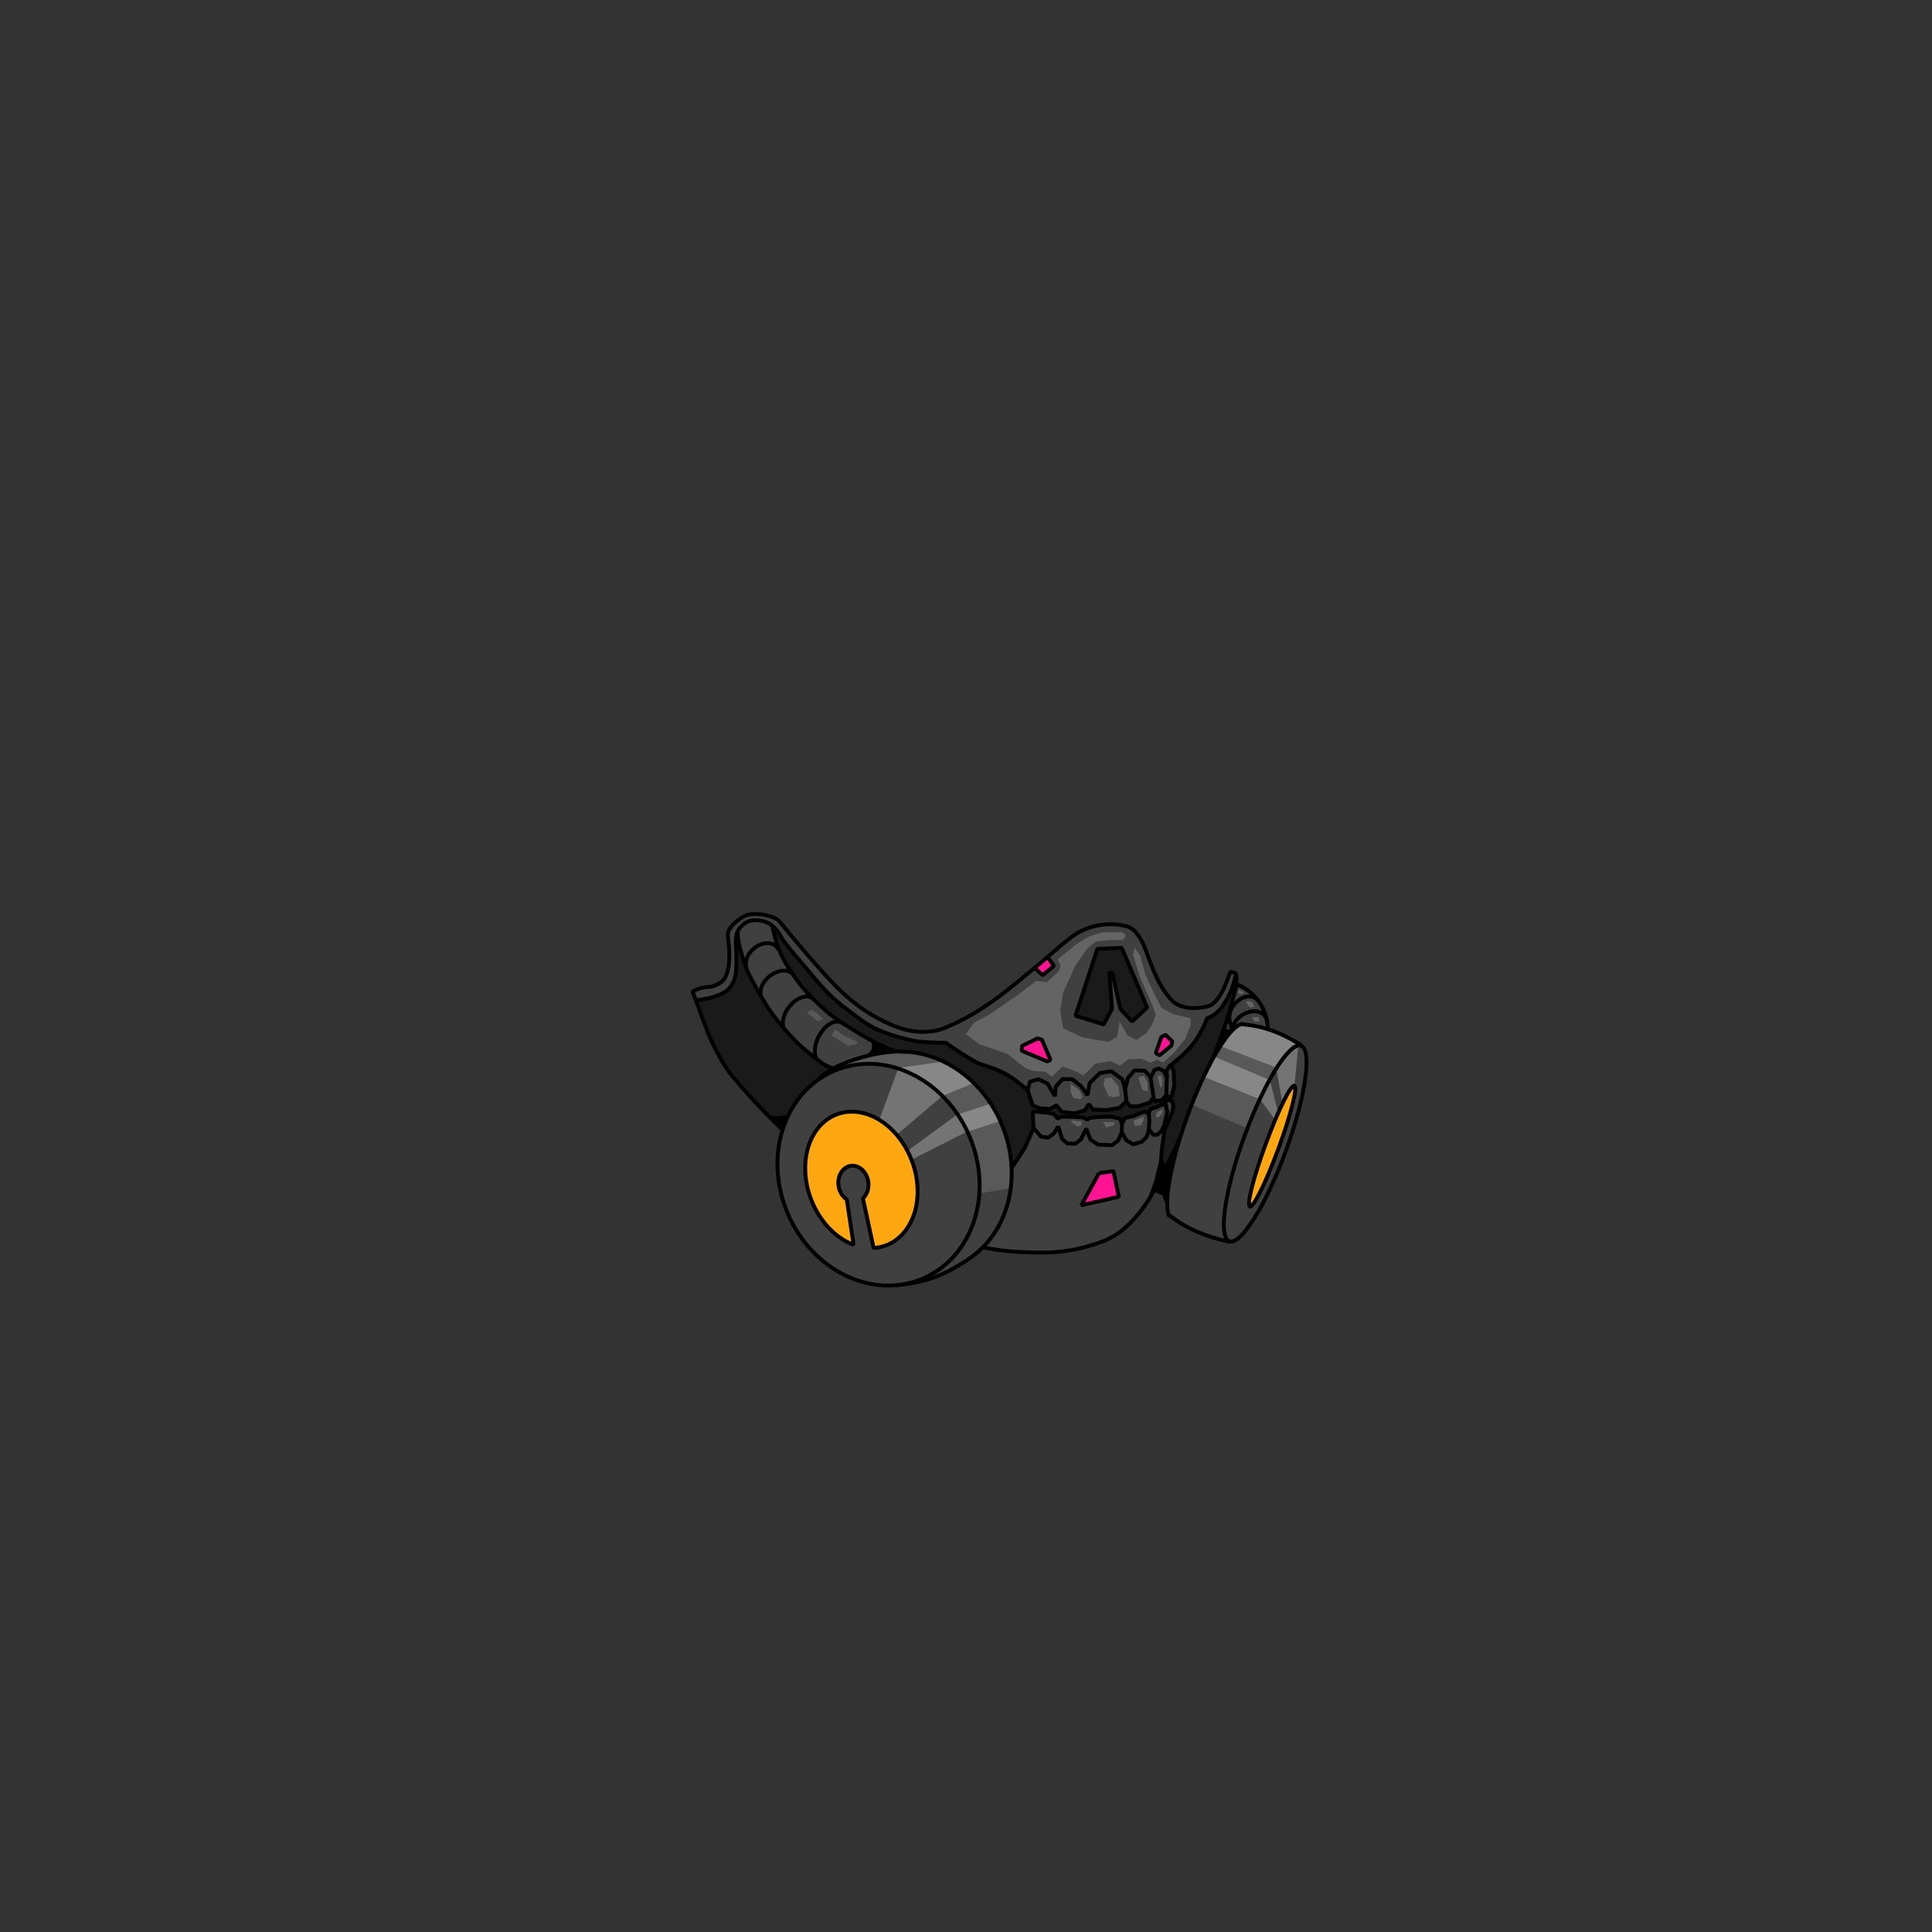 <svg xmlns="http://www.w3.org/2000/svg" width="2666.667" height="2666.667" viewBox="0 0 2000 2000" xmlns:v="https://vecta.io/nano"><rect x="0" y="0" width="2000" height="2000" fill="#333333" stroke="none"/><style><![CDATA[.B{stroke-linejoin:bevel}.C{fill-rule:evenodd}.D{fill:none}.E{stroke-linecap:square}.F{stroke:#000}.G{stroke-width:4}.H{fill:#404040}.I{fill:#fe1392}.J{stroke-linecap:round}.K{stroke-linejoin:round}.L{fill-opacity:.188}]]></style><g class="C H"><path d="M1282.125 1020.25l-2.375 1-5.125 19.5-4.125 13.625 6 10.25 8.75-5 26.25 5.5.375-6.875-5.125-16.375-4.75-6.625-10.375-10.625-9.5-4.375z"/><path d="M716.54 1026.994c3.664-1.905 6.33-3.072 8-3.5 5.459-1.4 9.687-1.094 12-1.75 7.55-2.14 11.527-5.934 13-8.25 4.483-7.047 6.822-20.789 3.422-44.264-1.121-7.741 14.485-19.906 21.038-21.731 17.284-4.812 31.148 5.16 32.54 6.994 17.707 23.327 49.139 58.678 64.5 73 23.67 22.07 45.197 31.877 58 36.5 21.211 7.66 39.038 4.387 47.5 1 41.642-16.665 72.15-44.868 88.5-58 25.447-20.437 41.408-36.832 53.25-42.5 20.944-10.025 38.349-7.623 48-5 8.194 2.227 14.974 12.795 19 23.75 9.105 24.773 14.169 37.626 25.5 51 11.205 13.225 31.222 9.777 38.25 8.25 9.03-1.962 17.03-13.962 24-36 3.523.395 5.523 1.145 6 2.25.923 2.137.514 11.724-.25 14.75-6.677 26.454-12.908 44.812-17 55.5-18.988 49.595-33.426 83.326-42.75 103.75-13.316 29.169-23.575 48.799-31.25 61-8.889 14.131-19.522 24.202-24.75 28.75-13.562 11.799-28.377 15.414-38 18.25-25.227 7.436-45.919 6.41-57.5 6.25-28.064-.388-48.352-4.517-60-7.5-34.808-8.914-58.056-21.019-72-27.5-34.89-16.215-57.249-32.835-70.5-42.5-29.538-21.543-47.145-41.639-58.5-52.5-22.738-21.75-37.88-39.389-47.5-50.75-6.348-7.497-11.707-15.829-18-28-6.537-12.64-7.5-14.917-24.5-61.25z"/></g><path fill="#1a1a1a" d="M721.779 1038.033l1.768-3.535 17.678-3.536 13.258-7.071 6.541-11.667 1.414-14.673-.353-29.875 7.248-11.314 9.723-4.066 13.789 2.121 9.899 5.657 10.783 16.617 32.704 39.068 23.688 24.218 26.693 19.622 24.926 11.668 30.582 7.424 26.693.884 28.638 18.562 16.971 6.364 19.092 8.662 13.611 9.723 8.132 8.308 3.712 12.728 6.011 2.828 11.314 1.768 7.071-3.535 6.364 6.54 16.617.354 10.606-6.718 6.187 4.066 25.81-2.121 4.419-5.303 5.127.707 4.242 2.651 15.733-3.535 2.829-2.121 7.601-.177 4.243-1.591 9.192-4.066 3.359-7.778-.707-16.971-.53-2.652.884-6.54 11.667-10.253 12.728-15.733 9.546-18.916 9.015-5.303 8.839-9.723 8.309-15.733 3.182-4.773-4.243 22.274-8.485 26.34-12.551 31.466-12.905 27.047-11.137 28.638-13.789 38.36-10.606 17.501-3.005 2.298.707-16.617 1.06-17.854 3.889-14.319 5.48-10.607 1.945-9.722-4.419-6.011-3.359 1.415-6.364 4.949-9.369 5.127-7.602 2.475-19.975 6.187-2.122 1.237-12.374-3.535-21.39 1.414-2.298 1.591-6.541-2.652-20.329-.53-3.182 1.945-7.425-4.95-16.97-1.768-2.475 1.945 1.591 10.96-3.006 10.783-6.894 13.965-8.485 13.259-2.121 3.535-2.122-.53-3.359-19.446-6.894-20.859-8.839-16.44-8.838-14.143-9.37-10.429-10.455-10.784-21.718-13.081-16.794-6.895-25.102-5.126-16.44 1.061-21.744 3.889-17.854 5.48-17.148 7.248-13.788 9.192-12.728 10.783-12.551 14.143-5.657 10.429-7.351 14.818-12-7-6.375-6.125L779 1137.75l-19-21.25-12.125-17.375-8.75-16.875-8.625-19.75-8.721-24.467z" class="C"/><path d="M773.25 955l-8.25 5.5-1.25 9.875 5.625 21.875 9.125 22.125L796 1044l14.625 19.25 19 20.75 20.25 15 12.875 4.625 6-.375 14.625-6 19.75-5.75 16.125-2.25 2.125-3.125-16.25-7.875-25-13.75L858 1048.75 832.125 1024l-13.625-18.75L808.125 987l-5.875-17.25-2.125-11.625-9.375-4.5-11-.875-6.5 2.25z" class="C H"/><g class="B F G"><path d="M1072 1002.75l7.25 6.75 11.75-9.5-6.25-8.75" class="C E I"/><path d="M717 1026.5c3.664-1.905 6.33-3.072 8-3.5 5.459-1.4 9.687-1.094 12-1.75 7.55-2.14 11.527-5.934 13-8.25 4.483-7.047 6.822-20.79 3.422-44.264-1.121-7.741 11.879-18.698 19.092-21.213 10.056-3.506 29.558.4 34.486 6.477 18.446 22.747 49.139 58.678 64.5 73 23.67 22.069 45.197 31.876 58 36.499 21.211 7.66 39.038 4.387 47.5 1 41.642-16.665 72.15-44.868 88.5-57.999 25.447-20.437 41.408-36.832 53.25-42.5 20.944-10.025 38.349-7.623 48-5 8.194 2.227 14.974 12.795 19 23.75 9.105 24.773 14.169 37.626 25.5 51 11.205 13.225 31.222 9.777 38.25 8.25 9.03-1.962 17.03-13.962 24-36 3.523.395 5.523 1.145 6 2.25.923 2.137.514 11.724-.25 14.75-6.677 26.453-12.908 44.812-17 55.499-18.988 49.595-33.426 83.326-42.75 103.75-13.316 29.169-23.575 48.799-31.25 61-8.889 14.131-19.522 24.202-24.75 28.75-13.562 11.799-28.377 15.414-38 18.25-25.227 7.436-45.919 6.41-57.5 6.25-28.064-.388-48.352-4.517-60-7.5-34.808-8.914-58.056-21.019-72-27.5-34.89-16.215-57.249-32.835-70.5-42.5-29.538-21.543-47.145-41.639-58.5-52.5-22.738-21.75-37.88-39.389-47.5-50.75-6.348-7.497-11.707-15.829-18-28-6.537-12.64-7.5-14.917-24.5-61.249z" class="D"/></g><path fill="#595959" d="M1208.799 1255.822l.354-27.577 6.364-34.295 7.425-20.506 12.374-33.587 15.91-36.062 13.789-26.516 17.324-16.971 11.314 1.061 22.627 4.596 19.092 8.839 12.728 8.485 3.889 7.425.707 18.385-4.242 27.224-9.193 31.466-10.253 29.699-11.667 27.93-14.496 28.285-11.667 17.677-8.839 10.607-7.071 3.536-14.142-2.829-21.567-6.364-24.749-14.496-6.01-6.01z" class="C"/><ellipse transform="matrix(.924 .385 -.346 .938 1325.989 1073.915)" rx="22.753" ry="107.813" cx="22.753" cy="107.813" class="H"/><ellipse transform="matrix(.924 .385 -.346 .938 1333.446 1121.924)" rx="6.981" ry="66.609" cx="6.981" cy="66.609" fill="#fea711"/><g class="C"><path fill="#595959" d="M805.25 1191.75l7.75-31.25 10-18.5 15-17 20-15.5 19-9.75 18.25-6.5 26-5 25.5.5 28.75 8.75 21 13.25 20.25 19.25 18.5 28 10 30 2.25 24.25-1.75 24-9.25 28-11.25 18.5-14.75 15.25-21.75 14.25-25.75 12-26.75 6-27 .75-24.25-6.25-27.25-14.5-21.5-21-11.5-16-9.25-16.5-6.25-18.25L805 1216l.25-15.75v-8.5z"/><path d="M1014.5 1235.25l32.25-5.25-4.5 19.75-9 21.25-8.75 13-12 11.5-18.75 14-20 10.25-15.25 4.25 8.5-6.75 13.75-10.25 10.75-11.25 8.5-13.25 8.5-17.75 4.25-15 1.75-14.5zm219.75-91.5l57.25 24.25-12 33.25-7.25 27.25-4.75 26.75-.5 14.5 1.5 8.5.403 5.149-2.652.707-21.567-6.894-19.092-9.016-13.612-8.839-2.828-4.773-.354-18.385 4.066-26.163 8.662-31.466 9.016-27.047 3.707-7.773z" class="H"/></g><ellipse transform="matrix(.957 -.289 .314 .95 774.832 1134.803)" rx="102.393" ry="116.712" cx="102.393" cy="116.712" class="H"/><path fill-opacity=".275" d="M910.5 1158.5l19.5-53 46-6.5 16.5 9 16 13-33 13.5-47 40-18-16zM940 1191l50.5-37 35-11.5 7.5 13 2.5 5-35.5 11.5-55.5 28-4.5-9zm323.5-108l57.5 22 6 34 9-14 4-1 4-41.75-2-3.75-31-14.25-26.75-3.75-11.25 9-9.5 13.5zm-6.25 11l57.25 24 8.5 33.25-3.25 7.75-15.25-21-59-23.5 11.75-20.5z" fill="#fff" class="C"/><g class="D F G"><ellipse transform="matrix(.957 -.289 .314 .95 774.825 1134.742)" rx="102.393" ry="116.712" cx="102.393" cy="116.712" class="B"/><path transform="matrix(.957 -.289 .314 .95 931.489 1090.326)" d="M0 224.624c44.508-12.695 76.174-57.588 77.494-109.862S49.467 15.593 5.673 0" class="J K"/><path d="M935.5 1088.75c-21.32-2.069-69.128 9.365-87.75 28m152.25 188.5c-17.943 11.18-34.325 21.287-70.508 25.171" class="B E"/></g><path d="M793.75 1154.25c7.836.891 15.53 3.199 24-2.25l-7.25 17-16.75-14.75z" class="C"/><g class="D F G"><ellipse transform="matrix(.924 .385 -.346 .938 1325.983 1073.854)" rx="22.753" ry="107.813" cx="22.753" cy="107.813" class="B"/><g class="J K"><path transform="matrix(.924 .385 -.346 .938 1267.244 1052.166)" d="M20.482 0C9.382 5.276.727 47.908.043 100.671s6.807 100.09 17.688 111.758"/><path d="M1287.5 1060.5c20.293 1.75 39.124 8.584 58.75 21"/></g><g class="B"><path d="M1210.5 1258c18.797 14.805 39.084 22.272 60.524 27.167" class="E"/><ellipse transform="matrix(.924 .385 -.346 .938 1333.511 1121.313)" rx="6.981" ry="66.609" cx="6.981" cy="66.609"/></g></g><g class="C"><path d="M1260.771 1085.409l13.435-18.738-6.011-2.121s-5.96 9.412-7.425 20.86zm-44.547 107.48c-11.809 16.898-11.029 13.008-13.474-.139-1.197 15.127-4.553 28.456-9.75 40.25l10 4.25 5.446 13.091c-.063-15.728 2.384-27.939 4.596-40.482l3.182-16.971z"/><path fill="#fff" d="M1024.5 1050l-16.5 9-8 11.5 13.5 10.5 29.5 10 17.5 14 8.5 3.5 13 1 7 5 11-10.5 13.5 5 8 4.5 12.5-12.5 15.5-2.5 10 4.5 8.5-6.5 14-.5 8.5 4 7.5-3 6 3 11-10 12-14.5 5.5-14.5v-7l-17.5-4-12.5-6.5-7-13.5-10-21.5-5-19-6-8.5-1.5 7.5 7 22.5 12 27.5 4.5 11.5-3 9-6.5 10.5-10.5 7-9-4.5-8.5-14.5-2.5 16-9 5-26.5-4.5-20.5-9.5-3-18 3-19 12.5-27.5 12-17.5 9.5-8 15.5-1.5h12.5l3-4.5-3.5-3.5h-20l-13.5 4-13 7.5L1095 993l3 7-2.5 6-11.5 10.5-11.5-1-19 14.5-29 20z" class="L"/></g><g class="F G"><path d="M720.5 1035.5c8.587-1.164 14.611-2.323 18.073-3.478 5.056-1.687 10.623-3.634 14.496-7.071 4.385-3.892 6.168-8.575 7.071-10.96 1.632-4.314 1.934-9.307 2.121-13.991.527-13.143-1.048-22.562-.354-28.082.392-3.119.861-6.624 2.475-9.192 2.295-3.652 6.291-7.247 10.253-8.839 3.938-1.582 9.155-1.517 13.435-.707 4.077.772 8.455 2.7 11.667 5.303 6.476 5.248 8.764 11.882 10.96 14.849 6.587 8.898 14.787 18.229 21.92 26.668 9.321 11.027 17.529 21.275 27.931 31.315 4.501 4.344 10.969 9.68 22.627 18.385 7.519 5.614 14.869 11.212 23.335 15.203 3.356 1.582 12.468 5.497 20.86 7.778 7.88 2.142 14.184 4.219 22.273 5.303 4.414.592 11.838 1.063 22.274 1.414h7.071c14.695 10.19 25.419 17.025 32.174 20.507 6.009 3.097 17.788 5.006 31.466 12.727 4.579 2.586 11.65 7.889 21.213 15.91l5.158 15.708 7 3 11 .75 6.5-3.75 5.75 6.75 13.5 1.5 10-3 4.5-6.5 4 5.5 14 .75 14-2.5 6.75-6.75 4 5.25h8.25l12.25-4 3.5-5.25.75 4 8-1 4.75-5.25 2.5 2 2.75-.5 2.75-11-.5-15-2.5-7c6.338-5.21 10.754-9.043 13.25-11.5 3.82-3.76 7.594-7.688 10.75-12 3.469-4.74 6.329-9.999 9-15.25.912-1.793 2.246-4.876 4-9.25 3.511-1.559 5.928-2.809 7.25-3.75 3.061-2.178 6.254-5.297 8.5-8.5a90.16 90.16 0 0 0 7-11.75c1.952-3.899 3.389-8.094 4.75-12.25.418-1.278 1.002-3.444 1.75-6.5M1048 1208l12.66-19.354 9.192-20.506-.707-16.971 3.355-.42 12.25 1.25 6.25 1.25 4 4.75 2.5-1.75 4.25-.25 12.25.25 7.25.5 4.25 2.25 2.75-1.75 8.75-1 13.25-.25 9 2 2.25 5.25 3.25-6 9-2 7-3 4.25-1.75 4 2.75 1.75-5.25 6.5-1.75 4.75-2.5 3-1 2.75 3.25-2-4.75 3.25-2.5 4 .5 1.75 5.5-1.25 6.5-5.75 13.5-2.25 5-2.711 19.603-1.061 13.789-5.303 20.86-4.597 12.728" class="B D E"/><g class="C B"><path d="M1058 1082.75l-.25 5 26.25 11 3.5-1.5-9-21-4.5-1.25-16 7.75zm142.25 9.75l-3.75-2.5 5.75-16.5 4.25-2.25 7 6.75-.75 4.25-12.5 10.25z" class="I"/><path fill="#1a1a1a" d="M1113.34 1051.468L1136 982.25l25.25-1 26.25 61.75-15.5 14.5-12.25-13-8.25-37.25-3.25-.25 3 37.25-8.75 16.25-29.16-9.032z"/></g><g class="D E B"><path d="M1064.25 1127l2-7.25 8.75-2.5 9.5 4.5 7.5 13 1-10 7-7.75 10.25.25 8.75 7 6.75 9.5 2.25-12.5 10.75-10.5 11.75-1.75 11.25 8.25 3 10.25 3-11.75 6.75-7.75 10.75.5 6 6.75 3.5-7.25 4.25-2 5.75 2.5 3.25 7.25-.25-7.25 3.5-6 .75.5"/><path d="M1166.019 1139.503l-1.414-12.551m29.698 9.545l-3.182-20.329m16.794-.707l-.53 17.324m-136.295 36.062l6.364 7.778 7.425 1.061 5.834-4.066 4.773-7.425 4.066 12.905 5.303 4.596 8.132.353 6.01-4.596 5.48-11.137 4.419 11.49 7.955 5.127 14.496.53 6.187-4.773 3.712-8.662 4.596 8.308 7.248 4.243 9.016-2.652 4.773-4.773 2.651-7.955 4.066 5.48 4.773-.177 4.243-3.889 1.061-2.475m3.358-22.802l1.414 5.48-3.445 15.059"/><path d="M1189.177 1153.291l.707 7.248-.53 7.248m-27.931-4.42l-.177 7.601"/></g><path d="M1137.735 1214.456l14.849-2.121 5.657 26.516-38.891 8.839 18.385-33.234z" class="B C I"/><g class="D"><path d="M799.75 959.75c2.346 10.33 4.346 17.58 6 21.75 3.074 7.751 7.13 15.301 11.75 22.25 4.99 7.505 10.719 15.828 16.886 22.439 7.103 7.615 14.466 15.056 22.451 21.744 10.077 8.439 21.297 14.833 32.414 21.818 8.906 5.596 18.389 10.455 28 14.75 1.701.76 4.617 1.843 8.75 3.25m-65.451 18.342c-4.305-2.272-7.37-4.04-9.192-5.304-6.021-4.175-8.844-6.679-14.607-11.288-8.557-6.845-14.538-12.816-21.809-21.062-5.961-6.76-13.722-16.02-18.738-23.511-5.349-7.988-8.724-14.681-13.702-22.927-2.186-3.622-5.15-9.221-7-13-1.978-4.041-4.737-11.153-7.75-21.25-1.563-5.24-2.986-10.598-3.75-16-.178-1.259-.286-3.383-.325-6.373" class="J K"/><path d="M804.552 980.926c-3.897-5.246-12.094-6.084-19.8-2.025s-12.899 11.951-12.545 19.063m49.171 11.225c-3.883-5.257-12.374-5.857-20.511-1.449s-13.784 12.667-13.641 19.951m54.247 6.157c-5.011-4.198-13.733-2.311-21.067 4.556s-11.358 16.914-9.718 24.269m60.656-3.978c-5.623-3.335-14.104.313-20.486 8.813s-8.991 19.621-6.302 26.864" class="B E"/></g></g><path d="M902.445 1078.161c.321 2.928.379 4.99.177 6.187-.13.768-.369 2.257-1.414 3.712-.878 1.223-2.882 2.873-6.01 4.95l27.047-4.596-19.799-10.253z" class="C"/><path d="M1280.75 1019.25c20.345 8.314 30.501 25.8 31.75 45m-37.25.25c-.152-3.726-2.002-6.432-4.5-8.75m30.2-21.238c-4.748-4.498-12.853-3.863-19.536 1.53s-10.168 14.111-8.4 21.014m37.308-3.84c-2.93-5.848-10.864-7.944-19.124-5.051s-14.651 10.004-15.404 17.142" class="B D E F G"/><use href="#B" fill="#fea711"/><use href="#B" x="0.059" y="-0.158" class="B D F G"/><g fill="#fff" class="C"><path d="M1150.463 1115.461l-6.718.707-1.414 6.364 4.95 11.667 5.303 1.768 6.718-1.414-1.414-9.9c-.236-.236-2.71-3.3-7.425-9.192zm27.93-.354l3.536 11.314 1.768 2.475 4.243.707v-8.839l-3.889-7.071-5.657 1.414zm19.799-1.06l2.828 11.314h1.768l.707-7.425-1.414-4.596-3.889.707zm-89.802 8.132l8.485 6.01 3.889 7.425-2.828 2.475-7.071-1.768-2.475-6.01c-.236 0-.236-2.711 0-8.132zm33.234 39.244l12.374.354-1.061 3.182-7.778 2.121-3.536-5.657zm31.82-1.414l10.607-4.243-.354 4.243-2.475 4.95-6.364.354c-.236 0-.707-1.768-1.414-5.303zm24.395-8.839l6.01-2.828-1.414 5.303-3.182 3.182-2.828-1.414 1.414-4.243zm-83.792 9.192l5.657.354v4.243l-4.243 1.061-6.364-4.243.354-2.121 4.596.707zm181.726-107.126l3.182 4.243h4.95l-1.061-4.596-7.071.354zm-6.364-16.264l4.243 5.657h4.243l-.707-4.596-3.889-1.768-3.889.707zm-7.409-8.722l3 1 3-1.75-5.5-3-.5 3.75z" class="L"/><path fill-opacity=".133" d="M861 1072l17 10.5 8.5-1.5 1-2.5-15-7-8-6-3.5 6.5zm-25.5-23.5l11.5 9 5-3-7.5-6.5-4.5-2.5-4.5 3z"/></g><defs ><path id="B" d="M883.608 1288.77c-29.811-11.144-51.511-46.999-50.022-82.653s25.674-59.323 55.751-54.563 56.107 36.377 60.003 72.884-15.627 65.837-45.008 67.612l-11.084-51.342c5.394-4.868 7.244-13.595 4.538-21.419s-9.316-12.863-16.222-12.367-12.45 6.406-13.605 14.507 2.357 16.443 8.618 20.475z"/></defs></svg>